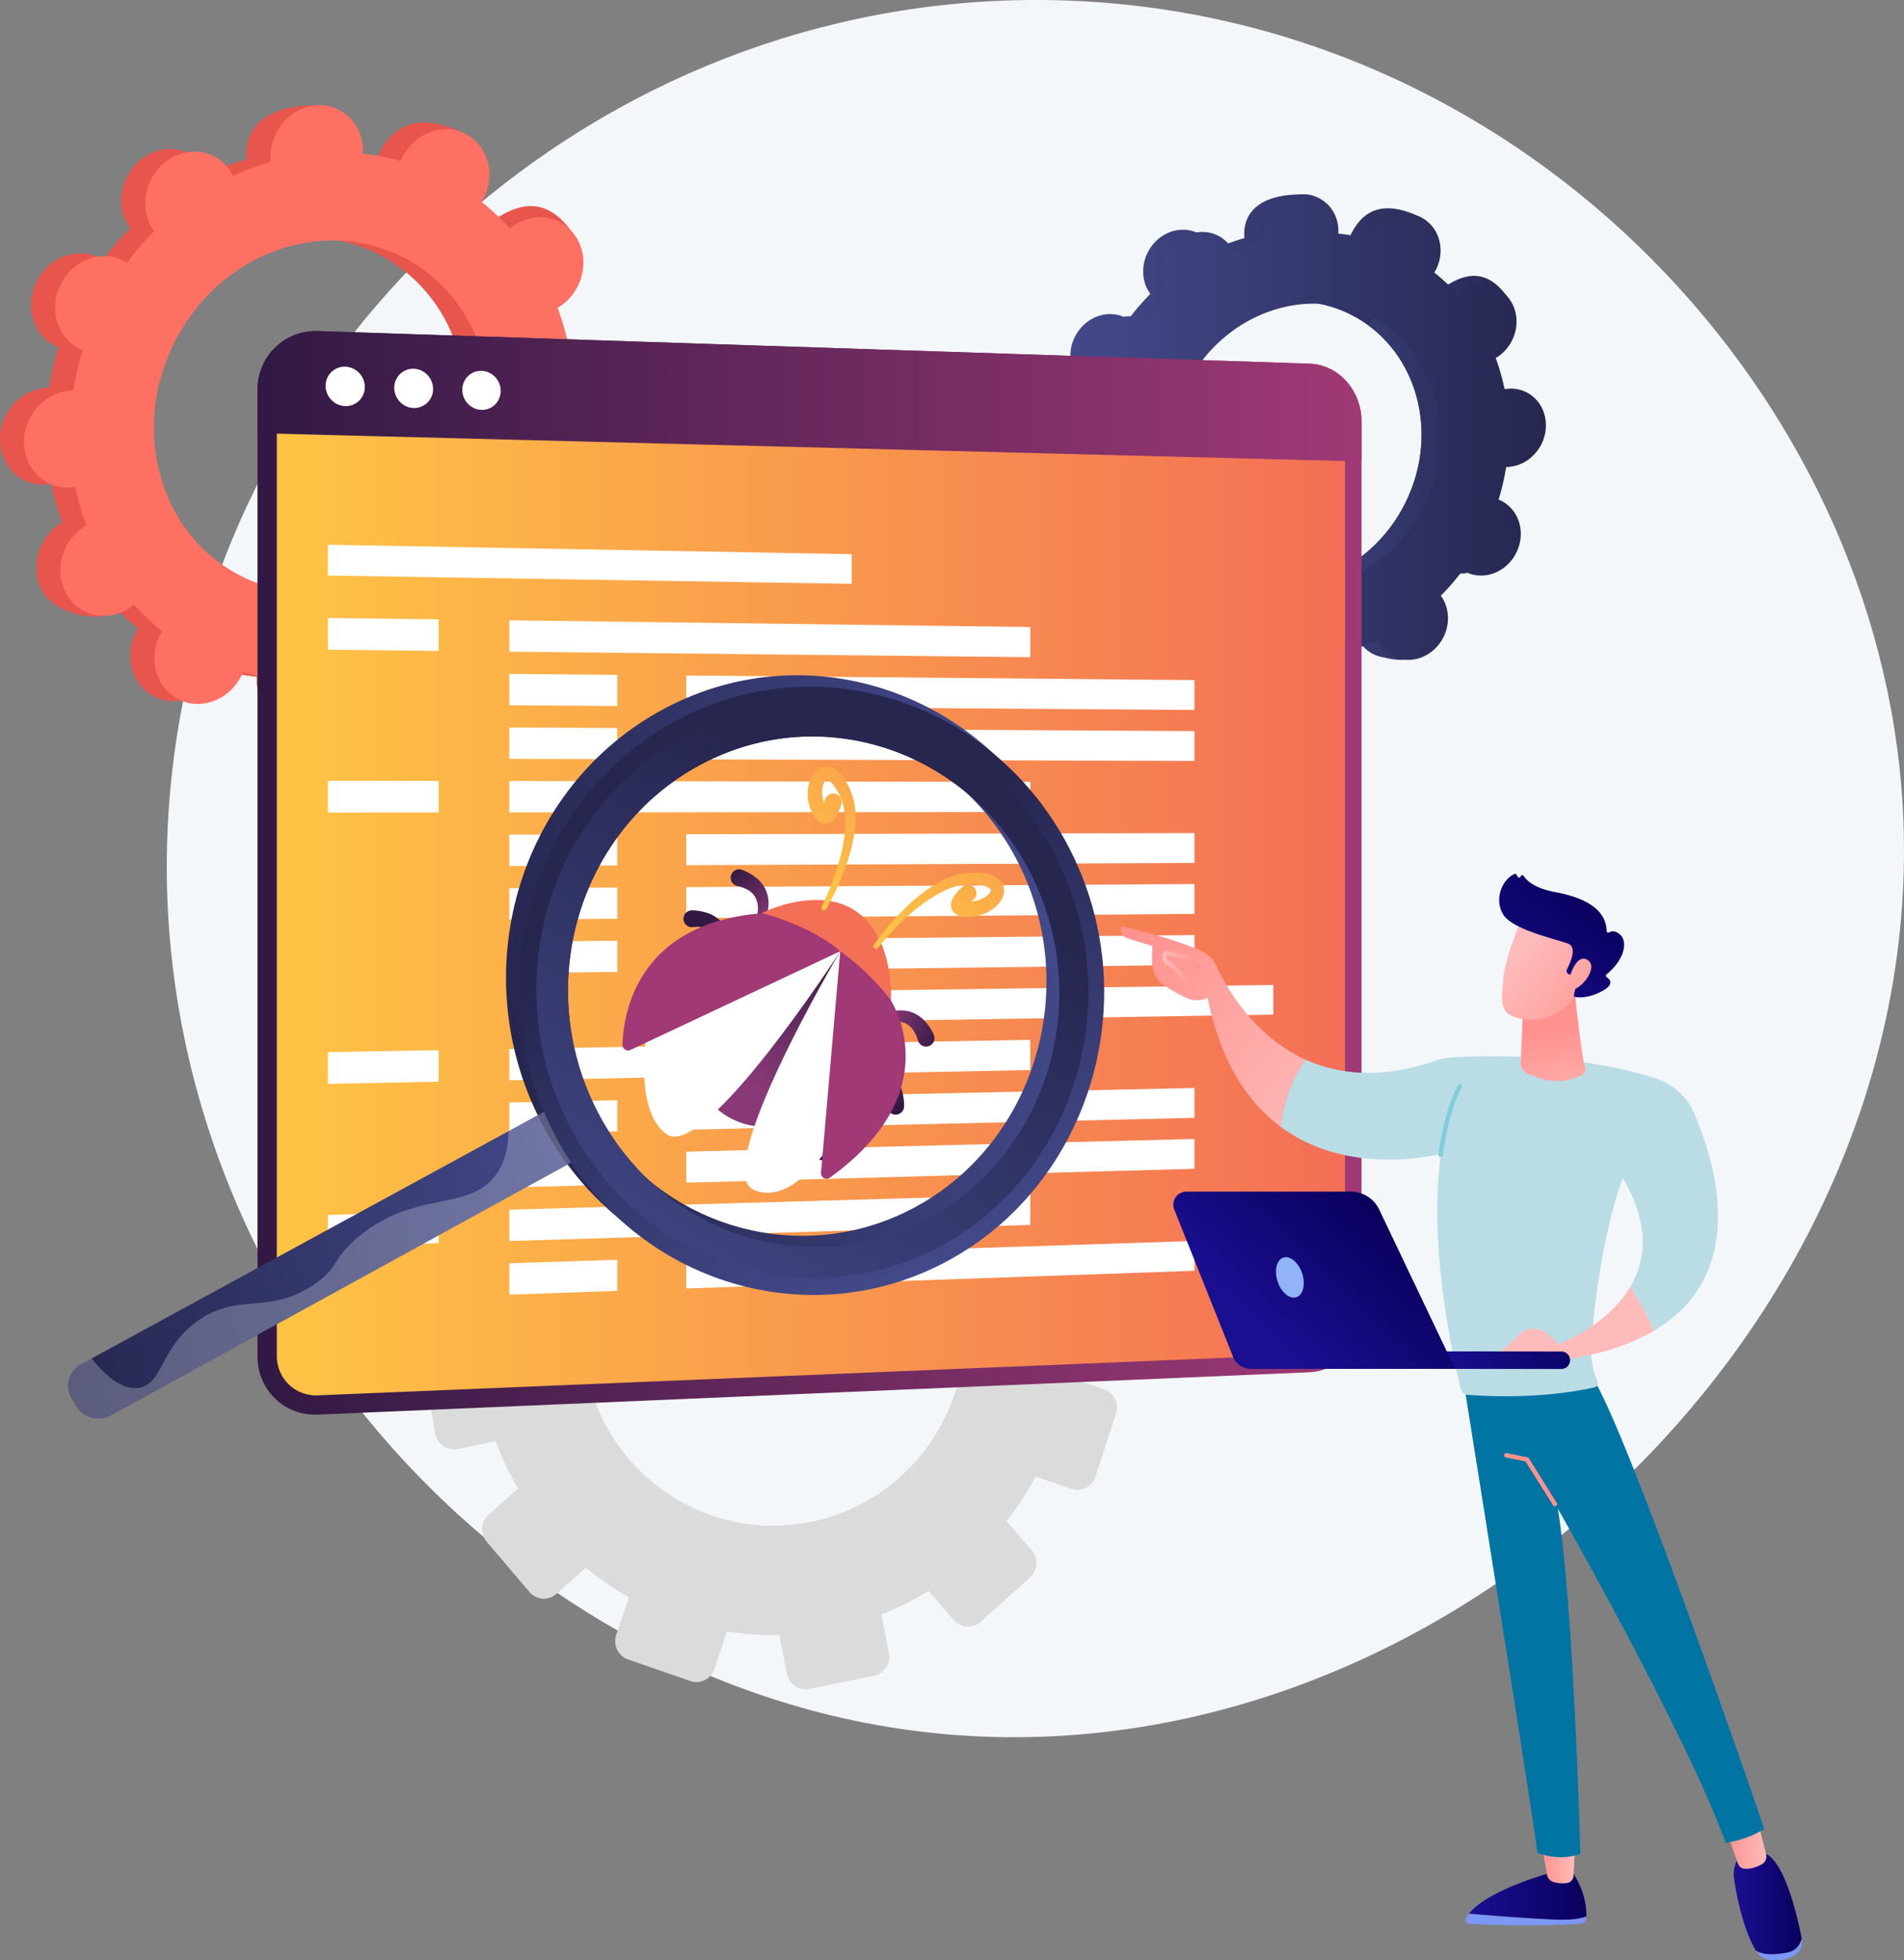 <svg xmlns="http://www.w3.org/2000/svg" xmlns:xlink="http://www.w3.org/1999/xlink" viewBox="0 0 3069.46 3159.64"><rect x="0" y="0" width="3069.46" height="3159.64" fill="#808080" stroke="none"/><defs><style>.cls-1{isolation:isolate;}.cls-2{fill:#f4f7fa;}.cls-3{fill:#dbdbdb;}.cls-4{fill:url(#linear-gradient);}.cls-5{fill:url(#linear-gradient-2);}.cls-6{fill:url(#linear-gradient-3);}.cls-7{fill:#e8554d;}.cls-8{fill:#fe7062;}.cls-9{fill:url(#linear-gradient-4);}.cls-10{fill:url(#linear-gradient-5);}.cls-11{fill:url(#linear-gradient-6);}.cls-12{fill:#fff;}.cls-13{mix-blend-mode:soft-light;}.cls-14{fill:url(#linear-gradient-7);}.cls-15{fill:url(#linear-gradient-8);}.cls-16{fill:url(#linear-gradient-9);}.cls-17{fill:url(#linear-gradient-10);}.cls-18{fill:url(#linear-gradient-11);}.cls-19{fill:url(#linear-gradient-12);}.cls-20{fill:url(#linear-gradient-13);}.cls-21{fill:url(#linear-gradient-14);}.cls-22{fill:url(#linear-gradient-15);}.cls-23{fill:url(#linear-gradient-16);}.cls-24{fill:url(#linear-gradient-17);}.cls-25{fill:url(#linear-gradient-18);}.cls-26{fill:url(#linear-gradient-19);}.cls-27{fill:url(#linear-gradient-20);}.cls-28{fill:#d8dee8;opacity:0.3;mix-blend-mode:multiply;}.cls-29{fill:url(#linear-gradient-21);}.cls-30{fill:url(#linear-gradient-22);}.cls-31{fill:#7d97f4;}.cls-32{fill:url(#linear-gradient-23);}.cls-33{fill:url(#linear-gradient-24);}.cls-34{fill:url(#linear-gradient-25);}.cls-35{fill:url(#linear-gradient-26);}.cls-36{fill:#0074a3;}.cls-37{fill:url(#linear-gradient-27);}.cls-38{fill:url(#linear-gradient-28);}.cls-39{fill:#badde5;}.cls-40{fill:#7fcedb;}.cls-41{fill:url(#linear-gradient-29);}.cls-42{fill:url(#linear-gradient-30);}.cls-43{fill:url(#linear-gradient-31);}.cls-44{fill:url(#linear-gradient-32);}.cls-45{fill:url(#linear-gradient-33);}.cls-46{fill:url(#linear-gradient-34);}.cls-47{fill:url(#linear-gradient-35);}.cls-48{fill:url(#linear-gradient-36);}.cls-49{fill:#91b3fa;}</style><linearGradient id="linear-gradient" x1="2086.48" y1="991.92" x2="2862.19" y2="991.92" gradientUnits="userSpaceOnUse"><stop offset="0" stop-color="#444b8c"/><stop offset="1" stop-color="#26264f"/></linearGradient><linearGradient id="linear-gradient-2" x1="2396.86" y1="1026.4" x2="2862.19" y2="1026.4" xlink:href="#linear-gradient"/><linearGradient id="linear-gradient-3" x1="2117.85" y1="993.72" x2="2893.56" y2="993.72" xlink:href="#linear-gradient"/><linearGradient id="linear-gradient-4" x1="816.56" y1="1681.87" x2="2596.35" y2="1681.87" gradientUnits="userSpaceOnUse"><stop offset="0" stop-color="#311944"/><stop offset="1" stop-color="#a03976"/></linearGradient><linearGradient id="linear-gradient-5" x1="847.7" y1="1681.86" x2="2569.73" y2="1681.86" gradientUnits="userSpaceOnUse"><stop offset="0" stop-color="#ffc444"/><stop offset="1" stop-color="#f36f56"/></linearGradient><linearGradient id="linear-gradient-6" x1="816.56" y1="913.71" x2="2596.35" y2="913.71" xlink:href="#linear-gradient-4"/><linearGradient id="linear-gradient-7" x1="11675.52" y1="795.94" x2="11775.71" y2="795.94" gradientTransform="matrix(-0.84, -0.54, -0.54, 0.84, 12178.86, 7558.22)" gradientUnits="userSpaceOnUse"><stop offset="0" stop-color="#311944"/><stop offset="1" stop-color="#893976"/></linearGradient><linearGradient id="linear-gradient-8" x1="12091.77" y1="735.89" x2="11998.05" y2="771.3" xlink:href="#linear-gradient-7"/><linearGradient id="linear-gradient-9" x1="11657.84" y1="920.63" x2="11748.09" y2="877.12" xlink:href="#linear-gradient-7"/><linearGradient id="linear-gradient-10" x1="11721.66" y1="1052.49" x2="11769.33" y2="964.37" xlink:href="#linear-gradient-7"/><linearGradient id="linear-gradient-11" x1="11713.35" y1="7020.4" x2="11626.85" y2="6969.84" gradientTransform="matrix(-0.43, -0.9, -0.9, 0.43, 12923.87, 9241.58)" xlink:href="#linear-gradient-7"/><linearGradient id="linear-gradient-12" x1="12084.28" y1="1010.77" x2="12009.85" y2="943.71" xlink:href="#linear-gradient-7"/><linearGradient id="linear-gradient-13" x1="11892.21" y1="763.84" x2="11889.24" y2="1058.68" xlink:href="#linear-gradient-7"/><linearGradient id="linear-gradient-14" x1="11924.81" y1="649" x2="11901.1" y2="761.6" gradientTransform="matrix(-0.86, -0.55, -0.6, 0.93, 12446.49, 7518.59)" xlink:href="#linear-gradient-5"/><linearGradient id="linear-gradient-15" x1="12001.31" y1="738.83" x2="12007.12" y2="212.67" gradientTransform="matrix(-0.84, -0.54, -0.54, 0.84, 12178.86, 7558.22)" xlink:href="#linear-gradient-5"/><linearGradient id="linear-gradient-16" x1="11771.21" y1="736.29" x2="11777.03" y2="210.14" gradientTransform="matrix(-0.84, -0.54, -0.54, 0.84, 12178.86, 7558.22)" xlink:href="#linear-gradient-5"/><linearGradient id="linear-gradient-17" x1="-3537" y1="6291.81" x2="-4031.96" y2="5610.97" gradientTransform="translate(8350.85 5117.33) rotate(32.52)" xlink:href="#linear-gradient-4"/><linearGradient id="linear-gradient-18" x1="-3374.34" y1="6173.67" x2="-3869.31" y2="5492.82" gradientTransform="translate(8350.85 5117.33) rotate(32.52)" xlink:href="#linear-gradient-4"/><linearGradient id="linear-gradient-19" x1="1906.35" y1="2191.67" x2="2821.23" y2="2191.67" gradientTransform="matrix(-0.98, 0.2, 0.2, 0.98, 2807.59, -320.08)" xlink:href="#linear-gradient"/><linearGradient id="linear-gradient-20" x1="1062.57" y1="1902.9" x2="2006.56" y2="1902.9" gradientTransform="matrix(-0.98, 0.2, 0.2, 0.98, 2807.59, -320.08)" xlink:href="#linear-gradient"/><linearGradient id="linear-gradient-21" x1="-6693.48" y1="3423.57" x2="-7168.79" y2="2891.38" gradientTransform="translate(9341.48 1137.78) rotate(17.83)" xlink:href="#linear-gradient"/><linearGradient id="linear-gradient-22" x1="-7202.07" y1="3688.14" x2="-6969.28" y2="2758.09" gradientTransform="translate(9341.48 1137.78) rotate(17.83)" xlink:href="#linear-gradient"/><linearGradient id="linear-gradient-23" x1="-3911.31" y1="3330.55" x2="-3722" y2="3330.55" gradientTransform="matrix(-1, 0, 0, 1, -952.47, 0)" gradientUnits="userSpaceOnUse"><stop offset="0" stop-color="#09005d"/><stop offset="1" stop-color="#1a0f91"/></linearGradient><linearGradient id="linear-gradient-24" x1="-3893.32" y1="3277.24" x2="-3838.44" y2="3277.24" gradientTransform="matrix(-1, 0, 0, 1, -952.47, 0)" gradientUnits="userSpaceOnUse"><stop offset="0" stop-color="#febbba"/><stop offset="1" stop-color="#ff928e"/></linearGradient><linearGradient id="linear-gradient-25" x1="-4258.46" y1="3342.74" x2="-4148.88" y2="3342.74" xlink:href="#linear-gradient-23"/><linearGradient id="linear-gradient-26" x1="-4201.5" y1="3248.63" x2="-4135.92" y2="3248.63" xlink:href="#linear-gradient-24"/><linearGradient id="linear-gradient-27" x1="3636.31" y1="860.52" x2="3098.83" y2="2120.82" gradientUnits="userSpaceOnUse"><stop offset="0" stop-color="#fe7062"/><stop offset="1" stop-color="#ff928e"/></linearGradient><linearGradient id="linear-gradient-28" x1="2565.94" y1="2063.87" x2="2213.84" y2="1816.78" gradientTransform="matrix(1, 0, 0, 1, 0, 0)" xlink:href="#linear-gradient-24"/><linearGradient id="linear-gradient-29" x1="-3878.43" y1="2085.69" x2="-3850.01" y2="1936.51" xlink:href="#linear-gradient-24"/><linearGradient id="linear-gradient-30" x1="-3801.54" y1="1812" x2="-3963.66" y2="1936.05" xlink:href="#linear-gradient-24"/><linearGradient id="linear-gradient-31" x1="-3915.67" y1="1713.78" x2="-3764.68" y2="1908.18" xlink:href="#linear-gradient-23"/><linearGradient id="linear-gradient-32" x1="-3821.65" y1="1785.72" x2="-3983.77" y2="1909.77" xlink:href="#linear-gradient-24"/><linearGradient id="linear-gradient-33" x1="2274.67" y1="1840.7" x2="2338.41" y2="1840.7" gradientTransform="matrix(1, 0, 0, 1, 0, 0)" xlink:href="#linear-gradient-24"/><linearGradient id="linear-gradient-34" x1="3083.37" y1="2197.62" x2="3472.54" y2="1542.82" gradientTransform="matrix(1, 0, 0, 1, 0, 0)" xlink:href="#linear-gradient-24"/><linearGradient id="linear-gradient-35" x1="1421.16" y1="2525.4" x2="1164.81" y2="2595.66" gradientTransform="translate(1428.8 -55.03) rotate(-2.83)" xlink:href="#linear-gradient-23"/><linearGradient id="linear-gradient-36" x1="1155.1" y1="2233.55" x2="974.28" y2="2424.67" gradientTransform="translate(1470.27)" xlink:href="#linear-gradient-23"/></defs><g class="cls-1"><g id="Illustration"><g id="Cross-platform_testing" data-name="Cross-platform testing"><path class="cls-2" d="M2114.17,275.64c-716.94-21.77-1338,513.2-1431.78,1215.15-102.59,767.48,462,1458,1156.76,1568.64,864.12,137.57,1702.28-658.29,1627-1521.69C3409.47,887.25,2843,297.77,2114.17,275.64Z" transform="translate(-401.42 -275)"/><path class="cls-3" d="M1463,1913l11.73,60.06a475.62,475.62,0,0,0-74.57,37.25l-40.06-46a30,30,0,0,0-42.59-2.62l-78.84,69.48a30.64,30.64,0,0,0-3.1,43l40.41,46.64a490.37,490.37,0,0,0-46.35,69.66l-58.52-19.9a30.56,30.56,0,0,0-38.55,19.24L1098.05,2290a30.4,30.4,0,0,0,18.6,38.86l58.73,20.07a487.92,487.92,0,0,0-5.89,83.86l-61.43,12.53a31.25,31.25,0,0,0-24.23,36.33l19.52,104.69a30.13,30.13,0,0,0,35.62,24.28l61.62-12.57a483.42,483.42,0,0,0,36.09,76l-47.38,42.11a31.61,31.61,0,0,0-3.17,44l69.1,81a30.17,30.17,0,0,0,43.22,2.84l47.38-42.23a481,481,0,0,0,69.4,47.52l-20.39,60.59c-5.52,16.41,3,34.22,19.05,39.78l100.43,34.8c16.08,5.58,33.57-3.24,39-19.69l20.07-60.12a472.08,472.08,0,0,0,84.25,5.6l12.15,62.24c3.33,17,19.55,28.1,36.24,24.69l104.34-21.28c16.68-3.4,27.47-20,24.1-37l-12.24-61.71a475,475,0,0,0,76.16-38l40.64,46.91a30.43,30.43,0,0,0,43.49,2.85l79.52-71.5a31.65,31.65,0,0,0,2.53-44.18l-40.51-46.52A491,491,0,0,0,2071,2655l57.68,19.71a30.43,30.43,0,0,0,38.81-19.57l33.14-101.82a31.35,31.35,0,0,0-19.55-39.33l-57.13-19.42a488.25,488.25,0,0,0,4.71-85.73l58.93-12a30.64,30.64,0,0,0,23.68-36.38l-21.59-104.26a30.72,30.72,0,0,0-36.1-24l-58.75,12a483.09,483.09,0,0,0-37.86-76.3l44.63-39.78a30.67,30.67,0,0,0,2.47-43.16l-69.78-79a30.31,30.31,0,0,0-42.86-2.64l-44.91,39.92a480.45,480.45,0,0,0-70.12-46.45l19.08-57.16a30.38,30.38,0,0,0-19.11-38.42l-99-33.21a30.3,30.3,0,0,0-38.31,19.13l-19.28,57.29a470.22,470.22,0,0,0-83.3-4.75l-11.8-59.54a30,30,0,0,0-35.49-23.62l-102.28,20.85A30.55,30.55,0,0,0,1463,1913Zm-116.7,569.38c-32.19-168.39,76.35-331.58,242.26-365.42s327.8,74.21,361.81,242.23c34.21,169-73.87,334.56-241.6,368.76S1378.7,2651.83,1346.32,2482.41Z" transform="translate(-401.42 -275)"/><path class="cls-3" d="M1994.39,1644.25l3.45,17.67a139.79,139.79,0,0,0-21.93,10.95l-11.78-13.53a8.83,8.83,0,0,0-12.52-.77L1928.42,1679a9,9,0,0,0-.91,12.63l11.88,13.71a145,145,0,0,0-13.63,20.49l-17.21-5.85a9,9,0,0,0-11.34,5.66l-10.15,29.47a8.94,8.94,0,0,0,5.47,11.43l17.27,5.9a144,144,0,0,0-1.73,24.66L1890,1800.8a9.18,9.18,0,0,0-7.12,10.68l5.74,30.79a8.86,8.86,0,0,0,10.47,7.14l18.12-3.7a142.48,142.48,0,0,0,10.62,22.36l-13.94,12.39a9.3,9.3,0,0,0-.93,12.92l20.33,23.82a8.87,8.87,0,0,0,12.71.83l13.93-12.42a141.43,141.43,0,0,0,20.41,14l-6,17.82a9.22,9.22,0,0,0,5.6,11.69l29.54,10.24a9,9,0,0,0,11.48-5.79l5.9-17.68a138.69,138.69,0,0,0,24.78,1.64l3.58,18.31a9.05,9.05,0,0,0,10.65,7.26l30.69-6.26a9.21,9.21,0,0,0,7.08-10.88l-3.59-18.15a140,140,0,0,0,22.39-11.17l12,13.8a8.94,8.94,0,0,0,12.78.84l23.39-21a9.29,9.29,0,0,0,.74-13l-11.91-13.68a144.21,144.21,0,0,0,13.78-21.12l17,5.8a9,9,0,0,0,11.42-5.75l9.75-30a9.21,9.21,0,0,0-5.76-11.56l-16.8-5.72a142.58,142.58,0,0,0,1.39-25.21l17.33-3.53a9,9,0,0,0,7-10.7l-6.34-30.66a9,9,0,0,0-10.62-7.07l-17.28,3.53a142.48,142.48,0,0,0-11.13-22.44l13.12-11.7a9,9,0,0,0,.73-12.69l-20.52-23.22a8.92,8.92,0,0,0-12.61-.78l-13.2,11.74a141.49,141.49,0,0,0-20.63-13.66l5.61-16.81a8.93,8.93,0,0,0-5.62-11.3l-29.12-9.76a8.91,8.91,0,0,0-11.27,5.62l-5.67,16.85a138.42,138.42,0,0,0-24.5-1.4l-3.47-17.51a8.82,8.82,0,0,0-10.43-6.94l-30.08,6.13A9,9,0,0,0,1994.39,1644.25Zm-34.32,167.45c-9.46-49.52,22.46-97.51,71.25-107.46s96.4,21.82,106.4,71.23c10.06,49.72-21.72,98.39-71,108.45S1969.6,1861.52,1960.07,1811.7Z" transform="translate(-401.42 -275)"/><path class="cls-4" d="M2732.45,1193.12c29.16,14.8,65.8,1.21,81.83-30.37s5.39-69.17-23.77-84c-1.51-.77-3.06-1.42-4.6-2a369.44,369.44,0,0,0,12.24-52.7c1.67,0,3.35,0,5-.18,33.27-3,59.68-33.54,59-68.28S2834,895.08,2800.68,898c-1.74.16-3.45.43-5.15.73a338.15,338.15,0,0,0-14.24-50.32c1.53-.89,3.05-1.82,4.54-2.86,28.46-19.94,37.56-59.3,20.33-87.91s-54.29-35.63-82.75-15.69c-1.46,1-2.83,2.13-4.19,3.25a300.17,300.17,0,0,0-36.91-34.46c.94-1.54,1.86-3.1,2.68-4.73,16-31.58,37-66.07,7.6-80.41-68-33.19-97.16-4.78-113.19,26.79-.83,1.64-1.55,3.3-2.24,5a299.91,299.91,0,0,0-49.59-9.47c.1-1.76.18-3.52.14-5.3-.69-34.74,9.62-53.55-23.78-54.2-72.82-1.41-97.39,30.2-96.69,64.94,0,1.82.19,3.59.37,5.36a338.75,338.75,0,0,0-49,18.19c-.76-1.55-1.55-3.09-2.45-4.58-17.23-28.61-54.28-35.64-82.75-15.7s-37.56,59.3-20.32,87.91c.88,1.47,1.85,2.84,2.83,4.19a369.39,369.39,0,0,0-35.32,41c-1.41-.89-2.84-1.75-4.35-2.52-29.16-14.81-65.79-1.21-81.82,30.36s-5.39,69.17,23.77,84c1.51.77,3,1.41,4.6,2a369.63,369.63,0,0,0-12.24,52.69c-1.67,0-3.35,0-5.06.18-33.26,3-59.67,33.54-59,68.29s28.23,60.51,61.5,57.54c1.74-.15,3.44-.43,5.14-.73a339.38,339.38,0,0,0,14.25,50.32c-1.53.9-3.06,1.82-4.54,2.87-28.47,19.94-37.57,59.29-20.33,87.9s74.31,41.9,102.77,22c1.46-1-17.19-8.39-15.84-9.51a301.76,301.76,0,0,0,36.92,34.46c-.94,1.53-1.86,3.09-2.69,4.73-16,31.57-5.39,69.17,23.77,84s65.8,1.22,81.83-30.36c.83-1.63,1.54-3.3,2.23-5a300,300,0,0,0,49.6,9.47c-.1,1.75-.18,3.51-.15,5.29.7,34.75,28.23,60.51,61.5,57.55s59.67-33.54,59-68.29c0-1.81-.19-3.59-.37-5.35a338.8,338.8,0,0,0,49-18.2c.76,1.55,1.54,3.09,2.45,4.59,17.23,28.61,54.28,35.64,82.74,15.69s37.57-59.3,20.33-87.91c-.88-1.46-1.85-2.83-2.83-4.18a371.14,371.14,0,0,0,35.31-41C2729.51,1191.49,2730.94,1192.35,2732.45,1193.12Zm-363.5,4.61c-105.87-53.76-144.52-190.26-86.31-304.9s191.21-164,297.09-110.24,144.51,190.26,86.31,304.9S2474.82,1251.48,2369,1197.73Z" transform="translate(-401.42 -275)"/><path class="cls-5" d="M2803.2,1023.87c33.27-3,59.68-33.54,59-68.28S2834,895.08,2800.68,898c-1.74.16-3.45.43-5.15.73a338.15,338.15,0,0,0-14.24-50.32c1.53-.89,3.05-1.82,4.54-2.86,28.46-19.94,63.68-68.12,43.6-94.81-38.12-50.66-77.56-28.73-106-8.79-1.46,1-2.83,2.12-4.19,3.24a300.87,300.87,0,0,0-36.91-34.45c.94-1.54,1.86-3.1,2.68-4.73a66.24,66.24,0,0,0,3.74-52.24q-41.24,72.59-81.25,145.83c84.46,61.9,111.35,183.86,58.56,287.85-44.74,88.11-133.67,137.59-220.51,131.39-3.87,10-7.67,20.15-11.82,30.1-11.26,27-24.05,53.44-36.85,79.85q12.07,2.26,24.25,3.56c-.1,1.75-.18,3.51-.15,5.29.7,34.75,21.79,64.27,82.09,61.07,33.35-1.77,39.08-37.06,38.39-71.81,0-1.81-.19-3.59-.37-5.35a338.8,338.8,0,0,0,49-18.2c.76,1.55,1.54,3.09,2.45,4.59,17.23,28.61,77,40.76,105.49,20.82s14.82-64.43-2.42-93c-.88-1.46-1.85-2.83-2.83-4.18a371.14,371.14,0,0,0,35.31-41c1.41.89,2.84,1.75,4.35,2.52,29.16,14.8,65.8,1.21,81.83-30.37s5.39-69.17-23.77-84c-1.51-.77-3.06-1.42-4.6-2a369.63,369.63,0,0,0,12.24-52.69C2799.82,1024.05,2801.5,1024,2803.2,1023.87Z" transform="translate(-401.42 -275)"/><path class="cls-6" d="M2763.82,1196.68c29.16,14.81,65.79,1.21,81.82-30.36s5.39-69.17-23.77-84c-1.51-.76-3-1.41-4.6-2a369.76,369.76,0,0,0,12.24-52.7c1.67,0,3.35,0,5.06-.18,33.26-3,59.67-33.54,59-68.29s-28.23-60.51-61.5-57.54c-1.74.15-3.44.43-5.14.73A339.38,339.38,0,0,0,2812.65,852c1.53-.89,3.06-1.82,4.54-2.86,28.47-19.94,37.57-59.3,20.33-87.91s-54.29-35.64-82.75-15.69c-1.46,1-2.83,2.12-4.19,3.24a300.09,300.09,0,0,0-36.91-34.45c.94-1.54,1.86-3.1,2.69-4.73,16-31.58,5.39-69.18-23.77-84s-65.8-1.21-81.83,30.36c-.83,1.64-1.54,3.3-2.23,5a302.31,302.31,0,0,0-49.6-9.47c.1-1.75.18-3.51.15-5.29-.7-34.75-28.23-60.51-61.5-57.55s-59.68,33.54-59,68.29c0,1.81.19,3.59.37,5.35a338.8,338.8,0,0,0-49,18.2c-.76-1.55-1.54-3.09-2.44-4.59-17.24-28.61-54.29-35.63-82.75-15.69s-37.57,59.3-20.33,87.91c.88,1.46,1.85,2.83,2.83,4.19a369.05,369.05,0,0,0-35.31,41c-1.41-.88-2.84-1.75-4.36-2.51-29.15-14.81-65.79-1.22-81.82,30.36s-5.39,69.17,23.77,84c1.51.76,3.06,1.41,4.6,2a369.76,369.76,0,0,0-12.24,52.7c-1.67,0-3.35,0-5,.18-33.27,3-59.67,33.54-59,68.28s28.23,60.51,61.5,57.55c1.74-.15,3.45-.43,5.15-.73a338.15,338.15,0,0,0,14.24,50.32c-1.53.89-3.05,1.82-4.54,2.86-28.46,19.94-37.57,59.3-20.33,87.91s54.29,35.63,82.75,15.69c1.46-1,2.83-2.12,4.19-3.24a300.87,300.87,0,0,0,36.91,34.45c-.94,1.54-1.86,3.1-2.69,4.73-16,31.58-5.38,69.18,23.78,84s65.79,1.21,81.82-30.36c.83-1.64,1.55-3.3,2.23-5a302.31,302.31,0,0,0,49.6,9.47c-.1,1.75-.18,3.51-.15,5.29.7,34.75,28.24,60.51,61.5,57.54s59.68-33.53,59-68.28c0-1.81-.19-3.59-.37-5.35a338.8,338.8,0,0,0,49-18.2c.76,1.55,1.55,3.09,2.45,4.59,17.24,28.6,54.28,35.63,82.75,15.69s37.56-59.3,20.32-87.91c-.88-1.46-1.85-2.83-2.83-4.19a370.19,370.19,0,0,0,35.32-41C2760.88,1195.05,2762.31,1195.92,2763.82,1196.68Zm-363.51,4.61C2294.44,1147.54,2255.8,1011,2314,896.39s191.22-164,297.09-110.24,144.51,190.27,86.31,304.9S2506.18,1255.05,2400.31,1201.29Z" transform="translate(-401.42 -275)"/><path class="cls-7" d="M1201.06,1193.23c36.09,18.33,81.44,1.5,101.29-37.58s6.67-85.63-29.43-104c-1.87-1-3.78-1.75-5.69-2.51A458.44,458.44,0,0,0,1282.38,984c2.07,0,4.15,0,6.26-.23,41.18-3.67,73.86-41.51,73-84.52s-35-74.91-76.13-71.24c-2.15.2-4.26.54-6.37.91a418.88,418.88,0,0,0-17.63-62.29c1.9-1.11,3.78-2.26,5.62-3.55,35.24-24.68,46.5-73.4,25.16-108.81s-67.2-44.11-102.43-19.43c-1.81,1.26-3.5,2.63-5.18,4a371.32,371.32,0,0,0-45.7-42.65c1.16-1.91,2.3-3.84,3.33-5.86,19.84-39.09,45.78-81.78,9.4-99.54-84.16-41.08-120.27-5.92-140.12,33.17-1,2-1.91,4.08-2.76,6.14a372.85,372.85,0,0,0-61.4-11.72c.13-2.17.23-4.35.18-6.55-.86-43,11.9-66.29-29.43-67.1C828,443,797.62,482.08,798.48,525.09c0,2.25.23,4.45.46,6.63a420.7,420.7,0,0,0-60.7,22.52c-.94-1.92-1.91-3.82-3-5.68-21.34-35.41-67.2-44.11-102.44-19.42s-46.5,73.4-25.16,108.82c1.09,1.81,2.29,3.51,3.51,5.18a456.93,456.93,0,0,0-43.72,50.73c-1.75-1.1-3.52-2.17-5.39-3.12-36.09-18.32-81.44-1.5-101.29,37.59S454.06,814,490.16,832.29c1.87,1,3.78,1.75,5.69,2.51A458.76,458.76,0,0,0,480.7,900c-2.07,0-4.15,0-6.25.23-41.19,3.67-73.87,41.51-73,84.53s34.95,74.9,76.13,71.23c2.15-.19,4.27-.53,6.37-.9a419.56,419.56,0,0,0,17.63,62.29c-1.9,1.1-3.78,2.25-5.62,3.54-35.23,24.68-46.5,73.4-25.16,108.82s92,51.87,127.21,27.18c1.81-1.26-21.27-10.39-19.6-11.77a372.09,372.09,0,0,0,45.7,42.65c-1.16,1.9-2.3,3.83-3.33,5.86-19.84,39.08-6.67,85.62,29.43,104s81.44,1.5,101.29-37.59c1-2,1.91-4.08,2.76-6.14a370.77,370.77,0,0,0,61.4,11.72c-.13,2.18-.23,4.35-.18,6.56.86,43,34.94,74.9,76.13,71.23s73.86-41.51,73-84.53c0-2.24-.23-4.44-.46-6.62a419.57,419.57,0,0,0,60.7-22.53c.94,1.92,1.91,3.83,3,5.68,21.33,35.41,67.19,44.11,102.43,19.42s46.5-73.4,25.16-108.82c-1.09-1.81-2.29-3.5-3.51-5.18a456.82,456.82,0,0,0,43.72-50.72C1197.42,1191.21,1199.19,1192.28,1201.06,1193.23Zm-450,5.71C620,1132.4,572.19,963.42,644.24,821.51S880.94,618.5,1012,685s178.89,235.53,106.84,377.43S882.14,1265.48,751.08,1198.94Z" transform="translate(-401.42 -275)"/><path class="cls-7" d="M1288.64,983.72c41.18-3.67,73.86-41.51,73-84.52s-35-74.91-76.13-71.24c-2.15.2-4.26.54-6.37.91a418.88,418.88,0,0,0-17.63-62.29c1.9-1.11,3.78-2.26,5.62-3.55,35.24-24.68,78.83-84.32,54-117.36-47.18-62.71-96-35.56-131.24-10.88-1.81,1.26-3.5,2.63-5.18,4a372.17,372.17,0,0,0-45.7-42.66c1.16-1.9,2.3-3.83,3.33-5.85a82,82,0,0,0,4.62-64.66q-51,89.83-100.58,180.52c104.56,76.61,137.84,227.6,72.49,356.32-55.38,109.07-165.47,170.32-273,162.65-4.79,12.43-9.5,24.93-14.63,37.25-13.94,33.42-29.77,66.15-45.62,98.84q15,2.82,30,4.41c-.13,2.18-.23,4.35-.18,6.56.86,43,27,79.55,101.61,75.59,41.29-2.19,48.38-45.87,47.52-88.89,0-2.24-.23-4.44-.45-6.62a419.89,419.89,0,0,0,60.69-22.53c.94,1.92,1.91,3.83,3,5.68,21.33,35.41,95.36,50.46,130.59,25.77s18.34-79.75-3-115.17c-1.09-1.81-2.29-3.51-3.51-5.18a456.82,456.82,0,0,0,43.72-50.72c1.75,1.09,3.52,2.16,5.39,3.11,36.09,18.33,81.44,1.5,101.29-37.59s6.67-85.62-29.43-104c-1.87-1-3.78-1.75-5.69-2.51A458.44,458.44,0,0,0,1282.38,984C1284.45,984,1286.53,983.91,1288.64,983.72Z" transform="translate(-401.42 -275)"/><path class="cls-8" d="M1239.88,1197.65c36.1,18.32,81.45,1.49,101.29-37.59s6.67-85.63-29.43-104c-1.87-.95-3.77-1.75-5.69-2.51a457.39,457.39,0,0,0,15.15-65.23c2.07,0,4.15,0,6.26-.23,41.18-3.67,73.87-41.52,73-84.53s-35-74.9-76.13-71.23c-2.16.19-4.27.53-6.37.9A420.77,420.77,0,0,0,1300.34,771c1.89-1.1,3.78-2.25,5.62-3.54,35.23-24.69,46.49-73.4,25.16-108.82s-67.2-44.11-102.44-19.43c-1.8,1.27-3.5,2.64-5.18,4a372.73,372.73,0,0,0-45.69-42.65c1.16-1.9,2.3-3.83,3.32-5.86,19.85-39.08,6.67-85.62-29.42-104s-81.45-1.5-101.29,37.59c-1,2-1.92,4.08-2.77,6.14a370.77,370.77,0,0,0-61.4-11.72c.13-2.18.23-4.36.19-6.56-.87-43-35-74.9-76.13-71.23s-73.87,41.51-73,84.52c.05,2.25.24,4.45.46,6.63a419,419,0,0,0-60.69,22.53c-.94-1.92-1.92-3.83-3-5.68-21.34-35.41-67.2-44.11-102.43-19.43S625.11,607,646.45,642.37c1.09,1.82,2.28,3.51,3.5,5.19a458.93,458.93,0,0,0-43.72,50.72c-1.74-1.09-3.51-2.16-5.38-3.11-36.1-18.33-81.45-1.5-101.29,37.58s-6.67,85.63,29.42,104c1.87.95,3.78,1.74,5.7,2.51a457.12,457.12,0,0,0-15.16,65.23c-2.07,0-4.14,0-6.25.22-41.18,3.68-73.87,41.52-73,84.53s34.95,74.9,76.13,71.23c2.15-.19,4.27-.52,6.37-.9a420.43,420.43,0,0,0,17.63,62.29c-1.89,1.11-3.78,2.25-5.62,3.54-35.23,24.69-46.5,73.41-25.16,108.82s67.2,44.11,102.43,19.43c1.81-1.27,3.51-2.63,5.19-4a371.23,371.23,0,0,0,45.69,42.65c-1.16,1.91-2.3,3.84-3.33,5.86-19.84,39.09-6.66,85.63,29.43,104s81.45,1.49,101.29-37.59c1-2,1.92-4.08,2.77-6.14a372.73,372.73,0,0,0,61.39,11.72c-.12,2.17-.22,4.35-.18,6.55.86,43,35,74.91,76.13,71.23s73.87-41.51,73-84.52c0-2.25-.23-4.45-.45-6.63a420.58,420.58,0,0,0,60.69-22.52c.94,1.91,1.91,3.82,3,5.67,21.34,35.42,67.2,44.11,102.43,19.43s46.5-73.41,25.16-108.82c-1.09-1.81-2.29-3.51-3.5-5.18a457.9,457.9,0,0,0,43.71-50.73C1236.24,1195.63,1238,1196.7,1239.88,1197.65Zm-450,5.7C658.85,1136.81,611,967.83,683.06,825.92s236.7-203,367.76-136.46,178.9,235.52,106.85,377.43S921,1269.9,789.91,1203.35Z" transform="translate(-401.42 -275)"/><path class="cls-9" d="M2512.76,861.2,913.82,808.65c-53.62-1.76-97.26,40.54-97.26,94.48v1558.4c0,53.94,43.64,95.81,97.26,93.52l1598.94-68.28c46.24-2,83.59-43.94,83.59-93.75V954.13C2596.35,904.32,2559,862.71,2512.76,861.2Z" transform="translate(-401.42 -275)"/><path class="cls-10" d="M913.82,2524c-36.47,1.51-66.12-27-66.12-63.66V904a63.83,63.83,0,0,1,66.12-64.31L2512.76,890.1c31.5,1,57,29.32,57,63.27V2394.05c0,33.94-25.47,62.51-57,63.82Z" transform="translate(-401.42 -275)"/><path class="cls-11" d="M2512.76,861.2,913.82,808.65c-53.61-1.76-97.26,40.54-97.26,94.48V973.2l1779.79,45.62V954.13C2596.35,904.32,2559,862.71,2512.76,861.2Z" transform="translate(-401.42 -275)"/><path class="cls-12" d="M989.5,898.69A30.6,30.6,0,0,1,958,929.55a32.81,32.81,0,0,1-31.62-32.69A30.6,30.6,0,0,1,958,866,32.83,32.83,0,0,1,989.5,898.69Z" transform="translate(-401.42 -275)"/><path class="cls-12" d="M1099.58,901.89a30.39,30.39,0,0,1-31.24,30.72c-17.29-.48-31.32-15.05-31.32-32.53a30.38,30.38,0,0,1,31.32-30.72C1085.6,869.89,1099.58,884.45,1099.58,901.89Z" transform="translate(-401.42 -275)"/><path class="cls-12" d="M1208.61,905.06c0,17.36-13.84,31.05-30.94,30.57s-31-15-31-32.37,13.9-31.09,31-30.57S1208.61,887.7,1208.61,905.06Z" transform="translate(-401.42 -275)"/><polygon class="cls-12" points="1373.06 893.19 528.51 878.01 528.51 927.66 1373.06 941.03 1373.06 893.19"/><g class="cls-13"><polygon class="cls-12" points="707.06 1049.13 528.51 1047.23 528.51 996.02 707.06 998.32 707.06 1049.13"/><polygon class="cls-12" points="1660.91 1059.29 821.04 1050.35 821.04 999.79 1660.91 1010.59 1660.91 1059.29"/><polygon class="cls-12" points="995.11 1137.9 821.04 1136.71 821.04 1086.15 995.11 1087.73 995.11 1137.9"/><polygon class="cls-12" points="1925.63 1144.28 1106.26 1138.66 1106.26 1088.74 1925.63 1096.17 1925.63 1144.28"/><polygon class="cls-12" points="995.11 1223.6 821.04 1223.07 821.04 1172.51 995.11 1173.43 995.11 1223.6"/><polygon class="cls-12" points="1925.63 1226.46 1106.26 1223.94 1106.26 1174.02 1925.63 1178.35 1925.63 1226.46"/><polygon class="cls-12" points="707.06 1309.51 528.51 1309.64 528.51 1258.43 707.06 1258.7 707.06 1309.51"/><polygon class="cls-12" points="1660.91 1308.83 821.04 1309.43 821.04 1258.87 1660.91 1260.13 1660.91 1308.83"/><polygon class="cls-12" points="995.11 1395 821.04 1395.79 821.04 1345.23 995.11 1344.83 995.11 1395"/><polygon class="cls-12" points="1925.63 1390.82 1106.26 1394.5 1106.26 1344.58 1925.63 1342.71 1925.63 1390.82"/><polygon class="cls-12" points="995.11 1480.71 821.04 1482.15 821.04 1431.59 995.11 1430.53 995.11 1480.71"/><polygon class="cls-12" points="1925.63 1472.99 1106.26 1479.79 1106.26 1429.86 1925.63 1424.88 1925.63 1472.99"/><polygon class="cls-12" points="995.11 1566.41 821.04 1568.51 821.04 1517.95 995.11 1516.24 995.11 1566.41"/><polygon class="cls-12" points="1925.63 1555.17 1106.26 1565.07 1106.26 1515.14 1925.63 1507.06 1925.63 1555.17"/><polygon class="cls-12" points="1278.66 1647.61 1108.94 1650.3 1108.94 1600.38 1278.66 1598.07 1278.66 1647.61"/><polygon class="cls-12" points="2052.77 1635.33 1387.04 1645.89 1387.04 1596.59 2052.77 1587.51 2052.77 1635.33"/><polygon class="cls-12" points="707.06 1743.47 528.51 1746.98 528.51 1695.77 707.06 1692.66 707.06 1743.47"/><polygon class="cls-12" points="1660.91 1724.73 821.04 1741.23 821.04 1690.67 1660.91 1676.03 1660.91 1724.73"/><polygon class="cls-12" points="995.11 1823.51 821.04 1827.59 821.04 1777.03 995.11 1773.34 995.11 1823.51"/><polygon class="cls-12" points="1925.63 1801.7 1106.26 1820.91 1106.26 1770.98 1925.63 1753.6 1925.63 1801.7"/><polygon class="cls-12" points="995.11 1909.21 821.04 1913.95 821.04 1863.39 995.11 1859.04 995.11 1909.21"/><polygon class="cls-12" points="1925.63 1883.88 1106.26 1906.19 1106.26 1856.26 1925.63 1835.77 1925.63 1883.88"/><polygon class="cls-12" points="707.06 2003.85 528.51 2009.38 528.51 1958.18 707.06 1953.04 707.06 2003.85"/><polygon class="cls-12" points="1660.91 1974.27 821.04 2000.31 821.04 1949.76 1660.91 1925.57 1660.91 1974.27"/><polygon class="cls-12" points="995.11 2080.62 821.04 2086.67 821.04 2036.12 995.11 2030.44 995.11 2080.62"/><polygon class="cls-12" points="1925.63 2048.24 1106.26 2076.75 1106.26 2026.82 1925.63 2000.13 1925.63 2048.24"/></g><path class="cls-14" d="M1828.46,1924.47c.15,0,.58-.2.89-.31l1.08-.35c.73-.24,1.49-.45,2.24-.66,1.51-.41,3-.74,4.58-1a51.06,51.06,0,0,1,9.14-.81,34.37,34.37,0,0,1,16.23,3.87c.57.34,1.16.61,1.71,1l1.63,1.1a33,33,0,0,1,3,2.54,39.16,39.16,0,0,1,2.73,2.88c.81,1.11,1.69,2.09,2.41,3.3a58.15,58.15,0,0,1,7.1,15.81,13.6,13.6,0,1,0,26.1-7.64,12.77,12.77,0,0,0-.74-2l-.17-.37a82.77,82.77,0,0,0-13.94-21,63.74,63.74,0,0,0-4.71-4.58,58.28,58.28,0,0,0-5.33-4,54.36,54.36,0,0,0-5.8-3.41l-3.07-1.4c-1-.45-2.09-.79-3.14-1.18a53.48,53.48,0,0,0-25.47-2,67,67,0,0,0-11.76,3c-1.88.67-3.73,1.38-5.55,2.2-.91.41-1.81.83-2.71,1.29-.45.22-.91.47-1.36.7l-1.5.84a6.84,6.84,0,0,0,5,12.61Z" transform="translate(-401.42 -275)"/><path class="cls-15" d="M1634,1759.07l.72-1.56c.2-.46.41-.94.6-1.4.38-.94.74-1.87,1.08-2.81.68-1.87,1.26-3.77,1.78-5.69a67.08,67.08,0,0,0,2.07-11.95,53.46,53.46,0,0,0-3.91-25.25c-.47-1-.88-2.06-1.41-3l-1.62-3a54.24,54.24,0,0,0-3.83-5.52,58.75,58.75,0,0,0-4.42-5,65.13,65.13,0,0,0-4.93-4.36,82.47,82.47,0,0,0-21.93-12.34l-.31-.12a13.6,13.6,0,1,0-9.85,25.36,14.52,14.52,0,0,0,2.08.62,58,58,0,0,1,16.3,5.9c1.26.63,2.3,1.44,3.47,2.16a37.28,37.28,0,0,1,3.07,2.51,31.7,31.7,0,0,1,2.76,2.8l1.21,1.55c.42.51.73,1.09,1.12,1.63a34.37,34.37,0,0,1,5.06,15.89,51.33,51.33,0,0,1-.13,9.18c-.17,1.55-.38,3.11-.68,4.65-.15.76-.31,1.53-.49,2.27l-.27,1.11c-.08.32-.22.76-.24.91L1621,1755a6.84,6.84,0,0,0,13,4Z" transform="translate(-401.42 -275)"/><path class="cls-16" d="M1796.25,2008.16c.15,0,.61.07.94.11l1.13.15c.76.1,1.53.23,2.29.38,1.54.28,3.07.66,4.57,1.06a51,51,0,0,1,8.59,3.25,34.32,34.32,0,0,1,12.94,10.52c.36.56.78,1.06,1.11,1.64l1,1.69a36.16,36.16,0,0,1,1.6,3.6,39.63,39.63,0,0,1,1.21,3.78c.24,1.35.61,2.61.73,4a58,58,0,0,1-.47,17.33,13.6,13.6,0,1,0,27,2.36v-.41a82.72,82.72,0,0,0-3.45-24.93,65.54,65.54,0,0,0-2.26-6.18,60.69,60.69,0,0,0-3-6,56,56,0,0,0-3.73-5.59l-2.16-2.58c-.73-.86-1.55-1.63-2.32-2.43a53.52,53.52,0,0,0-22.07-12.89,67.29,67.29,0,0,0-11.87-2.44c-2-.22-4-.38-6-.43-1,0-2,0-3,0-.5,0-1,0-1.53,0l-1.71.11a6.84,6.84,0,0,0-1,13.52Z" transform="translate(-401.42 -275)"/><path class="cls-17" d="M1717.1,2062.38l.7.64.83.78c.55.53,1.1,1.09,1.63,1.65,1.09,1.13,2.11,2.33,3.08,3.54a51.53,51.53,0,0,1,5.07,7.66,34.43,34.43,0,0,1,4.32,16.11c0,.67,0,1.32-.06,2l-.18,2a36.06,36.06,0,0,1-.81,3.85,37.08,37.08,0,0,1-1.24,3.78c-.59,1.24-1,2.48-1.75,3.69a58,58,0,0,1-10.53,13.76,13.6,13.6,0,1,0,20.51,17.74l.24-.33a82.56,82.56,0,0,0,11.81-22.23c.76-2,1.23-4.22,1.79-6.33a60.93,60.93,0,0,0,1-6.61,53.78,53.78,0,0,0,.25-6.72l-.24-3.36c-.09-1.11-.3-2.22-.46-3.32a53.29,53.29,0,0,0-10.34-23.37,66.54,66.54,0,0,0-8.18-8.94c-1.49-1.34-3-2.63-4.58-3.83-.79-.61-1.59-1.2-2.43-1.78-.4-.29-.84-.57-1.26-.86l-1.45-.92a6.84,6.84,0,0,0-8.72,10.39Z" transform="translate(-401.42 -275)"/><path class="cls-18" d="M1578.5,1807.85l.17-1.71c0-.51.08-1,.1-1.53.06-1,.09-2,.1-3,0-2-.06-4-.2-6a68.25,68.25,0,0,0-2-12,53.37,53.37,0,0,0-12-22.54c-.77-.8-1.51-1.66-2.34-2.41l-2.5-2.26a54.89,54.89,0,0,0-5.44-3.94,60.92,60.92,0,0,0-5.84-3.28c-2-.86-4-1.84-6.09-2.49a82.53,82.53,0,0,0-24.78-4.39h-.33a13.6,13.6,0,1,0-.91,27.19,15.55,15.55,0,0,0,2.17-.1,58,58,0,0,1,17.33.18,39.83,39.83,0,0,1,4,.89,36.79,36.79,0,0,1,3.73,1.35,33,33,0,0,1,3.53,1.74l1.66,1.05c.56.35,1,.79,1.59,1.18a34.37,34.37,0,0,1,10,13.33,51.07,51.07,0,0,1,2.91,8.7c.35,1.52.67,3.06.89,4.61q.18,1.15.3,2.31l.1,1.13c0,.33,0,.79.08.94l.24,1.44a6.84,6.84,0,0,0,13.55-.46Z" transform="translate(-401.42 -275)"/><path class="cls-19" d="M1539.22,1909.73l-1.06-1.36c-.32-.39-.64-.8-1-1.18-.65-.77-1.32-1.51-2-2.24-1.35-1.47-2.78-2.85-4.25-4.2a67,67,0,0,0-9.67-7.31,53.46,53.46,0,0,0-24.23-8.1c-1.12,0-2.24-.16-3.36-.14l-3.37.08a55.15,55.15,0,0,0-6.66.87,59.79,59.79,0,0,0-6.49,1.63c-2.05.75-4.19,1.44-6.13,2.38a82.42,82.42,0,0,0-21,13.84l-.25.22a13.61,13.61,0,0,0,18,20.38,15.79,15.79,0,0,0,1.5-1.57,58.45,58.45,0,0,1,12.71-11.78c1.14-.83,2.33-1.38,3.51-2.09a34.22,34.22,0,0,1,3.64-1.58,31.42,31.42,0,0,1,3.76-1.17l1.93-.37c.65-.13,1.3-.15,2-.24a34.28,34.28,0,0,1,16.45,2.79,50.26,50.26,0,0,1,8.1,4.32c1.29.86,2.59,1.76,3.81,2.73.61.48,1.22,1,1.8,1.47l.86.75c.25.23.58.55.7.64l1.16.88a6.84,6.84,0,0,0,9.53-9.65Z" transform="translate(-401.42 -275)"/><path class="cls-20" d="M1547.22,1828.93c-36.51,67.54-53,191.14,21,241.81,70.33,48.17,177,5.44,227.45-60,63.18-81.91,53.17-218.83-20.34-264.84-56.69-35.48-131.84-4.79-138.83-1.83C1581.3,1767.51,1556,1812.77,1547.22,1828.93Z" transform="translate(-401.42 -275)"/><path class="cls-21" d="M1633,1745.08c7.42-3.49,87.12-39.73,144.89-3.64,42.9,26.81,62.83,86.74,59,150.18a409,409,0,0,0-81.68-82,355.34,355.34,0,0,0-128.94-61.17C1628.46,1747.28,1630.69,1746.16,1633,1745.08Z" transform="translate(-401.42 -275)"/><path class="cls-22" d="M1733.22,1740.47c3.73-6.45,7.11-12.88,10.42-19.44s6.42-13.18,9.39-19.89,5.78-13.49,8.43-20.36,5.07-13.83,7.34-20.86a266.86,266.86,0,0,0,10.15-43.5l.41-2.8.29-2.82c.18-1.88.41-3.76.55-5.65.22-3.8.51-7.6.46-11.45.12-3.83-.18-7.7-.36-11.57-.43-3.88-.76-7.77-1.56-11.66l-.53-2.92c-.18-1-.47-1.93-.71-2.9l-.75-2.9a29.61,29.61,0,0,0-.82-2.89l-2-5.73c-.33-1-.72-1.8-1.07-2.71s-.73-1.78-1.12-2.66a102.26,102.26,0,0,0-11.74-21,48.63,48.63,0,0,0-9.54-9.76,31.89,31.89,0,0,0-6.91-4,25.26,25.26,0,0,0-9-2,23.21,23.21,0,0,0-9.66,1.82,26.51,26.51,0,0,0-7.67,4.91,37.78,37.78,0,0,0-8.83,12.57,54.48,54.48,0,0,0-3.92,13.14,64.9,64.9,0,0,0-.89,13.17,68.73,68.73,0,0,0,1.65,13c.46,2.14,1.06,4.25,1.73,6.35l.53,1.56.52,1.45c.34,1,.73,1.94,1.12,2.92.78,2,1.69,4,2.78,6.06a38.29,38.29,0,0,0,4.44,6.73c.48.59,1.11,1.25,1.72,1.87l1.07,1c.36.32.82.67,1.24,1a19,19,0,0,0,7.36,3.4,17.73,17.73,0,0,0,9.8-.73,20.35,20.35,0,0,0,6.35-3.83,28,28,0,0,0,3.59-3.81,38.48,38.48,0,0,0,2.4-3.48,56.7,56.7,0,0,0,3.32-6.36c.92-2,1.71-4,2.42-6,.36-1,.7-2,1-3l.47-1.53.24-.8.25-.93,0-.1a13.56,13.56,0,1,0-26.15-7.17c-.08.3-.16.64-.22.94l-.08.39-.12.52-.27,1.08c-.19.73-.39,1.47-.61,2.19-.42,1.44-.89,2.85-1.38,4.13a29.63,29.63,0,0,1-1.5,3.38c-.43.89-1,1.52-.65,1.26a7,7,0,0,1,1.78-.93,8.51,8.51,0,0,1,2.11-.44,7.91,7.91,0,0,1,2.35.18,5.91,5.91,0,0,1,2.48,1.1c.06,0,.14.14.16.15a.22.22,0,0,1,0,.08s0,0-.13-.11a11.25,11.25,0,0,1-1.66-2.25,40.86,40.86,0,0,1-2-3.72c-.32-.69-.65-1.38-1-2.12l-.46-1.08-.4-1c-.51-1.33-1-2.68-1.36-4.06a44.45,44.45,0,0,1-1.57-8.48,43.25,43.25,0,0,1,.08-8.52,32.07,32.07,0,0,1,1.81-7.79,16.58,16.58,0,0,1,3.13-5.41,5.65,5.65,0,0,1,1.32-1.1,2,2,0,0,1,.9-.34,3.77,3.77,0,0,1,1.58.21,10.51,10.51,0,0,1,2.55,1.29,28.79,28.79,0,0,1,5.89,5.47,83.45,83.45,0,0,1,10.33,16.43c.39.75.76,1.51,1.12,2.29s.78,1.57,1,2.29l1.83,4.46a23.93,23.93,0,0,1,.79,2.3l.74,2.33c.23.78.53,1.54.71,2.34l.57,2.41c.86,3.18,1.3,6.51,1.87,9.81.32,3.36.79,6.7.86,10.13.24,3.4.16,6.85.15,10.3,0,1.72-.15,3.46-.22,5.19l-.13,2.6-.23,2.6a253.19,253.19,0,0,1-7.38,41.62q-2.72,10.32-6,20.53t-7.13,20.26q-3.81,10-8.12,19.93c-2.86,6.56-5.89,13.15-9.08,19.44l0,.07a4.09,4.09,0,0,0,7.18,3.9Z" transform="translate(-401.42 -275)"/><path class="cls-23" d="M1816.93,1802.63c4.36-5.55,9.06-11.08,13.79-16.44s9.64-10.64,14.65-15.77,10.13-10.14,15.35-15,10.62-9.55,16.09-14.1a253.38,253.38,0,0,1,34.62-24.25l2.26-1.31,2.3-1.21c1.54-.79,3.06-1.63,4.61-2.39,3.13-1.46,6.22-3,9.41-4.21,3.13-1.38,6.36-2.37,9.55-3.49,3.23-.88,6.43-1.88,9.68-2.45l2.42-.5c.81-.17,1.62-.22,2.43-.34l2.42-.31a22.35,22.35,0,0,1,2.42-.26l4.81-.22c.77-.06,1.68,0,2.52,0s1.71,0,2.55.05a82.81,82.81,0,0,1,19.25,2.44,28.24,28.24,0,0,1,7.45,3,10.64,10.64,0,0,1,2.24,1.76,3.74,3.74,0,0,1,.86,1.35,2,2,0,0,1,.07,1,5.23,5.23,0,0,1-.44,1.66,16.43,16.43,0,0,1-3.58,5.12,32.28,32.28,0,0,1-6.3,4.92,41.83,41.83,0,0,1-7.69,3.67,44.55,44.55,0,0,1-8.35,2.16,40.82,40.82,0,0,1-4.26.48l-1.07.06-1.18,0c-.79,0-1.55,0-2.31,0a36.05,36.05,0,0,1-4.2-.21,11.22,11.22,0,0,1-2.75-.55.38.38,0,0,1-.15-.08l.09,0,.21.08a6.11,6.11,0,0,1,2,1.78,8.09,8.09,0,0,1,1.64,4.16,6.67,6.67,0,0,1-.09,2c-.1.39.25-.36.87-1.13a31.18,31.18,0,0,1,2.43-2.78c1-1,2-2,3.17-3,.56-.5,1.14-1,1.72-1.47l.87-.7.42-.33.31-.24a13.55,13.55,0,0,0-16-21.88c-.26.19-.5.38-.74.58l-.11.09-.73.63-.62.54-1.19,1.08c-.78.71-1.55,1.44-2.3,2.19-1.51,1.49-3,3-4.46,4.74a57,57,0,0,0-4.37,5.7,38.79,38.79,0,0,0-2.13,3.65,27.85,27.85,0,0,0-2,4.86,20.53,20.53,0,0,0-.79,7.37,17.93,17.93,0,0,0,1,4.75,17.65,17.65,0,0,0,2.43,4.44,18.92,18.92,0,0,0,6.19,5.24c.46.24,1,.52,1.42.7l1.34.56c.82.29,1.68.58,2.42.77a36.67,36.67,0,0,0,8,1.18,61.5,61.5,0,0,0,6.67,0c1-.06,2.1-.12,3.12-.21l1.53-.14,1.64-.19c2.18-.27,4.35-.62,6.49-1.1a69,69,0,0,0,12.48-4,64.87,64.87,0,0,0,11.56-6.36,54,54,0,0,0,10.26-9.1,37.69,37.69,0,0,0,7.67-13.3,26.48,26.48,0,0,0,1.22-9,23.27,23.27,0,0,0-2.43-9.53,25.29,25.29,0,0,0-5.58-7.34,31.61,31.61,0,0,0-6.55-4.59,48.78,48.78,0,0,0-12.87-4.52,102,102,0,0,0-23.94-1.81c-1,0-1.93.06-2.89.11s-1.88,0-2.91.18l-6,.6c-1,.07-2,.32-3,.48l-3,.54c-1,.2-2,.34-2.93.59l-2.86.75c-3.87.91-7.53,2.26-11.23,3.5-3.58,1.47-7.22,2.84-10.65,4.56s-6.83,3.44-10.18,5.24c-1.66.93-3.26,1.93-4.89,2.89l-2.44,1.46-2.36,1.54a267,267,0,0,0-35.16,27.56q-8.11,7.55-15.82,15.46t-14.89,16.24c-4.84,5.52-9.51,11.16-14.07,16.9s-9,11.54-13.23,17.65a4.08,4.08,0,0,0,6.55,4.87Z" transform="translate(-401.42 -275)"/><path class="cls-12" d="M1756,1808.19s-219,339.08-280.2,294.75-26-198.72-26-198.72Z" transform="translate(-401.42 -275)"/><path class="cls-12" d="M1756,1808.19l-2.22,289.1s-67.2,126.06-137.34,95.36S1756,1808.19,1756,1808.19Z" transform="translate(-401.42 -275)"/><path class="cls-24" d="M1756,1808.19l-338.16,159.07a9,9,0,0,1-12.89-8.43c1.28-47.28,21.62-195.71,225.2-211.89C1630.14,1746.94,1706.57,1765.3,1756,1808.19Z" transform="translate(-401.42 -275)"/><path class="cls-25" d="M1725,2165l31-356.8s44.45,29.91,81.28,78.86c0,0,97,145.48-97.94,286A9,9,0,0,1,1725,2165Z" transform="translate(-401.42 -275)"/><path class="cls-26" d="M523.81,2540.86l-7.15-12.18c-11.41-19.42-4.33-44.1,15.8-55.07l789.33-430.26,43.6,81.69L580.64,2556C560.63,2567,535.18,2560.22,523.81,2540.86Z" transform="translate(-401.42 -275)"/><path class="cls-27" d="M1917.17,2284c-225.16,128-511.94,44.55-639.61-193.37-130.75-243.64-42-549,197-674.6,234.74-123.32,518.7-22,635.56,219.08C2224.34,1870.71,2138.44,2158.2,1917.17,2284Zm-34.08-66.85c187-105.62,259.27-348.21,162.32-546.63-98.85-202.3-337.52-286.14-534-182.23-199.48,105.51-273.8,360.7-165.18,564.76C1452.71,2253.06,1693.37,2324.3,1883.09,2217.11Z" transform="translate(-401.42 -275)"/><path class="cls-28" d="M1321.79,2043.35l-100.64,54.86c-.31,35.77-10.59,58.35-22.54,73.27-45,56.15-127.52,22.05-217.7,95.62-45.25,36.91-32.14,51.76-75.86,80-72.29,46.72-117,11.86-180.79,54-64.54,42.6-59,104.76-99.3,110.8-17.26,2.59-41.79-5.29-76-47.31l-16.51,9c-20.13,11-27.21,35.65-15.8,55.07l7.15,12.18c11.37,19.36,36.82,26.1,56.83,15.11L1365.39,2125Z" transform="translate(-401.42 -275)"/><path class="cls-29" d="M1938,2302.41c-225.16,128-511.94,44.55-639.62-193.37-130.75-243.64-42-549,197-674.59,234.74-123.32,518.7-22,635.57,219.08C2245.15,1889.17,2159.26,2176.65,1938,2302.41Zm-34.09-66.85c186.95-105.62,259.28-348.2,162.32-546.63-98.85-202.3-337.52-286.13-534-182.22-199.49,105.5-273.8,360.69-165.19,564.76C1473.52,2271.51,1714.18,2342.75,1903.9,2235.56Z" transform="translate(-401.42 -275)"/><path class="cls-30" d="M1926,2278.82c-212.66,120.6-483.12,41.45-603.26-183.09-122.87-229.62-39.26-517.18,185.74-635.67,221.18-116.47,489.13-21.42,599.65,206C2216.24,1888.53,2135.14,2160.18,1926,2278.82Zm-22.06-43.26c186.95-105.62,259.28-348.2,162.32-546.63-98.85-202.3-337.52-286.13-534-182.22-199.49,105.5-273.8,360.69-165.19,564.76C1473.52,2271.51,1714.18,2342.75,1903.9,2235.56Z" transform="translate(-401.42 -275)"/></g><path class="cls-31" d="M2769.53,3359.3c33.37,2.89,91.29,7.57,136.95,9.58,27.45,1.21,43.25-1.48,52.35-5.12,0,1,0,2-.08,2.9a9.46,9.46,0,0,1-9,8.92,1607.19,1607.19,0,0,1-179.32.18,6.73,6.73,0,0,1-5.48-10.11A55.41,55.41,0,0,1,2769.53,3359.3Z" transform="translate(-401.42 -275)"/><path class="cls-32" d="M2906.48,3368.88c-45.66-2-103.58-6.69-136.95-9.58,32.81-40.25,136.95-67.38,136.95-67.38h29.41c20.23,29.16,23.16,56.92,22.94,71.84C2949.73,3367.4,2933.93,3370.09,2906.48,3368.88Z" transform="translate(-401.42 -275)"/><path class="cls-33" d="M2940.85,3243.9l-2.76,54.47a12.43,12.43,0,0,1-10.62,11.69,48.21,48.21,0,0,1-22.09-1.83,14.7,14.7,0,0,1-9.9-11.31l-9.51-53Z" transform="translate(-401.42 -275)"/><path class="cls-31" d="M3282.22,3422.14c14.47-2.61,21-12.33,23.77-22.72l.05.28a25.9,25.9,0,0,1-12.68,27.72c-11.92,6.53-25,7.64-35.09,7.1a32.45,32.45,0,0,1-26.31-15.69l-.08-.14C3242.78,3425.67,3258.08,3426.49,3282.22,3422.14Z" transform="translate(-401.42 -275)"/><path class="cls-34" d="M3214,3260.68h24.25c37-1,60.15,99.74,67.75,138.74-2.75,10.39-9.3,20.11-23.77,22.72-24.14,4.35-39.44,3.53-50.34-3.45-20-33.94-29.86-83.66-34.62-112.68C3191.85,3273,3214,3260.68,3214,3260.68Z" transform="translate(-401.42 -275)"/><path class="cls-35" d="M3235.12,3210.12l13.47,53.58a14.52,14.52,0,0,1-7.56,16.47c-7.54,3.87-18.14,7.93-27.89,6.76a12.15,12.15,0,0,1-9.91-8.1l-19.78-56.36Z" transform="translate(-401.42 -275)"/><path class="cls-36" d="M2761.31,2504.56s120.37,752.4,118.39,756.53c0,0,33.24,15.11,69.48,1.93,0,0-10.88-402.21-36.39-556.43,0,0,205.43,359.5,270.66,538.63,0,0,34-4.06,62.19-22.59,0,0-221.18-647.08-280.19-733.27Z" transform="translate(-401.42 -275)"/><path class="cls-37" d="M2908,2702.67a3.55,3.55,0,0,0,3-5.43l-45-71.85a3.55,3.55,0,0,0-2.32-1.6l-33.1-6.67a3.56,3.56,0,1,0-1.4,7l31.6,6.36L2905,2701A3.55,3.55,0,0,0,2908,2702.67Z" transform="translate(-401.42 -275)"/><path class="cls-38" d="M2209,1767.8s81.23,17.92,130.63,40.73a45.12,45.12,0,0,1,22.09,22.21c14.78,32.36,59,113.52,144.71,152.25-12.35,16.39-32.23,50.47-40.89,107.76-51.48-38.32-95.94-102.32-117.28-207.28,0,0-16.25,8.83-36.52-1-10.71-5.2-23.08-12.58-32.36-18.39a42.35,42.35,0,0,1-18.81-25.26c-3.54-13.86-1.46-26-1.46-39.13l-41.74-12.93S2204.76,1782,2209,1767.8Z" transform="translate(-401.42 -275)"/><path class="cls-39" d="M2465.49,2090.75c8.66-57.29,28.54-91.37,40.89-107.76,53.25,24.06,122.53,31.76,210.74,1.19a93.42,93.42,0,0,1,25.21-5c47-2.76,201.72-7.78,329.77,34.52a99.5,99.5,0,0,1,60,54.64c34.64,79.5,90.73,260.53-65,351.93a386.34,386.34,0,0,0-37.57-71.11c25.07-42.29,32.49-100.05-12-175.26-32.44,87.6-47.66,215.42-50.84,272a121.49,121.49,0,0,0,9.53,54.41l.79,1.88a6.43,6.43,0,0,1-4.52,8.79c-87.64,19.69-178.8,14.34-206,12.09a11.24,11.24,0,0,1-10-8.58c-42.62-179.59-42.72-302.08-32.29-379.52C2684.35,2143.89,2562.43,2162.9,2465.49,2090.75Z" transform="translate(-401.42 -275)"/><path class="cls-40" d="M2724,2139.81a3.55,3.55,0,0,0,3.52-3.09c10-75.61,30.39-108.61,30.6-108.93a3.56,3.56,0,0,0-6-3.81c-.87,1.37-21.39,34.41-31.64,111.81a3.57,3.57,0,0,0,3.06,4Z" transform="translate(-401.42 -275)"/><path class="cls-41" d="M2940.34,1874.59s8.86,93.75,16.67,121.48a9.48,9.48,0,0,1-4.47,10.83c-13.24,7.57-45,19.92-88.49-1.39a19.72,19.72,0,0,1-11-18.56l3.83-90.59Z" transform="translate(-401.42 -275)"/><path class="cls-42" d="M2855,1754.66s-28.36,65.14-30.27,99.34-9.27,56.38,30.27,63.26,72.84-12.81,90.88-46.87c0,0,28.27-52.48,21.93-74S2855,1754.66,2855,1754.66Z" transform="translate(-401.42 -275)"/><path class="cls-43" d="M2932.39,1845.9l-2.25-1a5.42,5.42,0,0,1-2.65-7.45c5.58-10.78,16.44-35.46,2.4-41.22-18.09-7.42-89.77-22-105.23-47.47-14.86-24.44-1.69-56,18.1-65a2.73,2.73,0,0,1,3.56,1.16l1.65,3.12a2.69,2.69,0,0,0,5-.5,2.68,2.68,0,0,1,4.84-.7c4.75,7.61,17.58,19.95,51.9,26.28,48.78,9,81,28.74,81.83,62.45a2.68,2.68,0,0,0,4.15,2.21c3.61-2.19,9.37-3.22,17.07,3.25,13.4,11.27,7.91,40.48-21.45,64.52a2.67,2.67,0,0,0,.13,4.3c5.32,3.47,13.26,11.71-7.31,22.7-21.27,11.37-37.15,10.44-43.26,9.43a2.67,2.67,0,0,1-2.17-3.23l6.52-29.62a2.69,2.69,0,0,0-2.62-3.27Z" transform="translate(-401.42 -275)"/><path class="cls-44" d="M2931.17,1852.15s10.81-41.61,29.47-29.94-9.68,46.63-24.68,48.18Z" transform="translate(-401.42 -275)"/><path class="cls-45" d="M2326.55,1873.79a3.56,3.56,0,0,0,2.76-5.8c-3.07-3.78-30.33-37.11-40.83-43-3.82-2.16-6.1-4.39-6.58-6.45a5.23,5.23,0,0,1,.47-3.35l32,6.42,18.14,15.57a3.55,3.55,0,0,0,4.63-5.39l-18.85-16.18a3.48,3.48,0,0,0-1.61-.79l-35.46-7.1a3.52,3.52,0,0,0-3.64,1.5c-2.6,3.85-3.46,7.44-2.63,11,1,4.15,4.25,7.75,10,11,7.9,4.47,30.69,31.35,38.81,41.34A3.56,3.56,0,0,0,2326.55,1873.79Z" transform="translate(-401.42 -275)"/><path class="cls-46" d="M2932.54,2465.35l-125.35,1.56,43.87-41.3a32.73,32.73,0,0,1,40.14-3.76,94.76,94.76,0,0,1,22.28,19.86s78.2-28.58,116.11-92.52a386.34,386.34,0,0,1,37.57,71.11C3033.18,2440.25,2989.13,2455.93,2932.54,2465.35Z" transform="translate(-401.42 -275)"/><path class="cls-47" d="M2919,2481.52l-.74,0-318.19-.35a14.09,14.09,0,1,1,0-28.18l318.2.34a14.09,14.09,0,0,1,.7,28.17Z" transform="translate(-401.42 -275)"/><path class="cls-48" d="M2314.06,2195.67h265a50.54,50.54,0,0,1,45.68,28.66l122.51,257H2417.93a30.68,30.68,0,0,1-28.55-19.21l-95-237.83A21,21,0,0,1,2314.06,2195.67Z" transform="translate(-401.42 -275)"/><ellipse class="cls-49" cx="2480.88" cy="2333.78" rx="20.86" ry="33.61" transform="translate(-1007.29 618.9) rotate(-18.24)"/></g></g></svg>